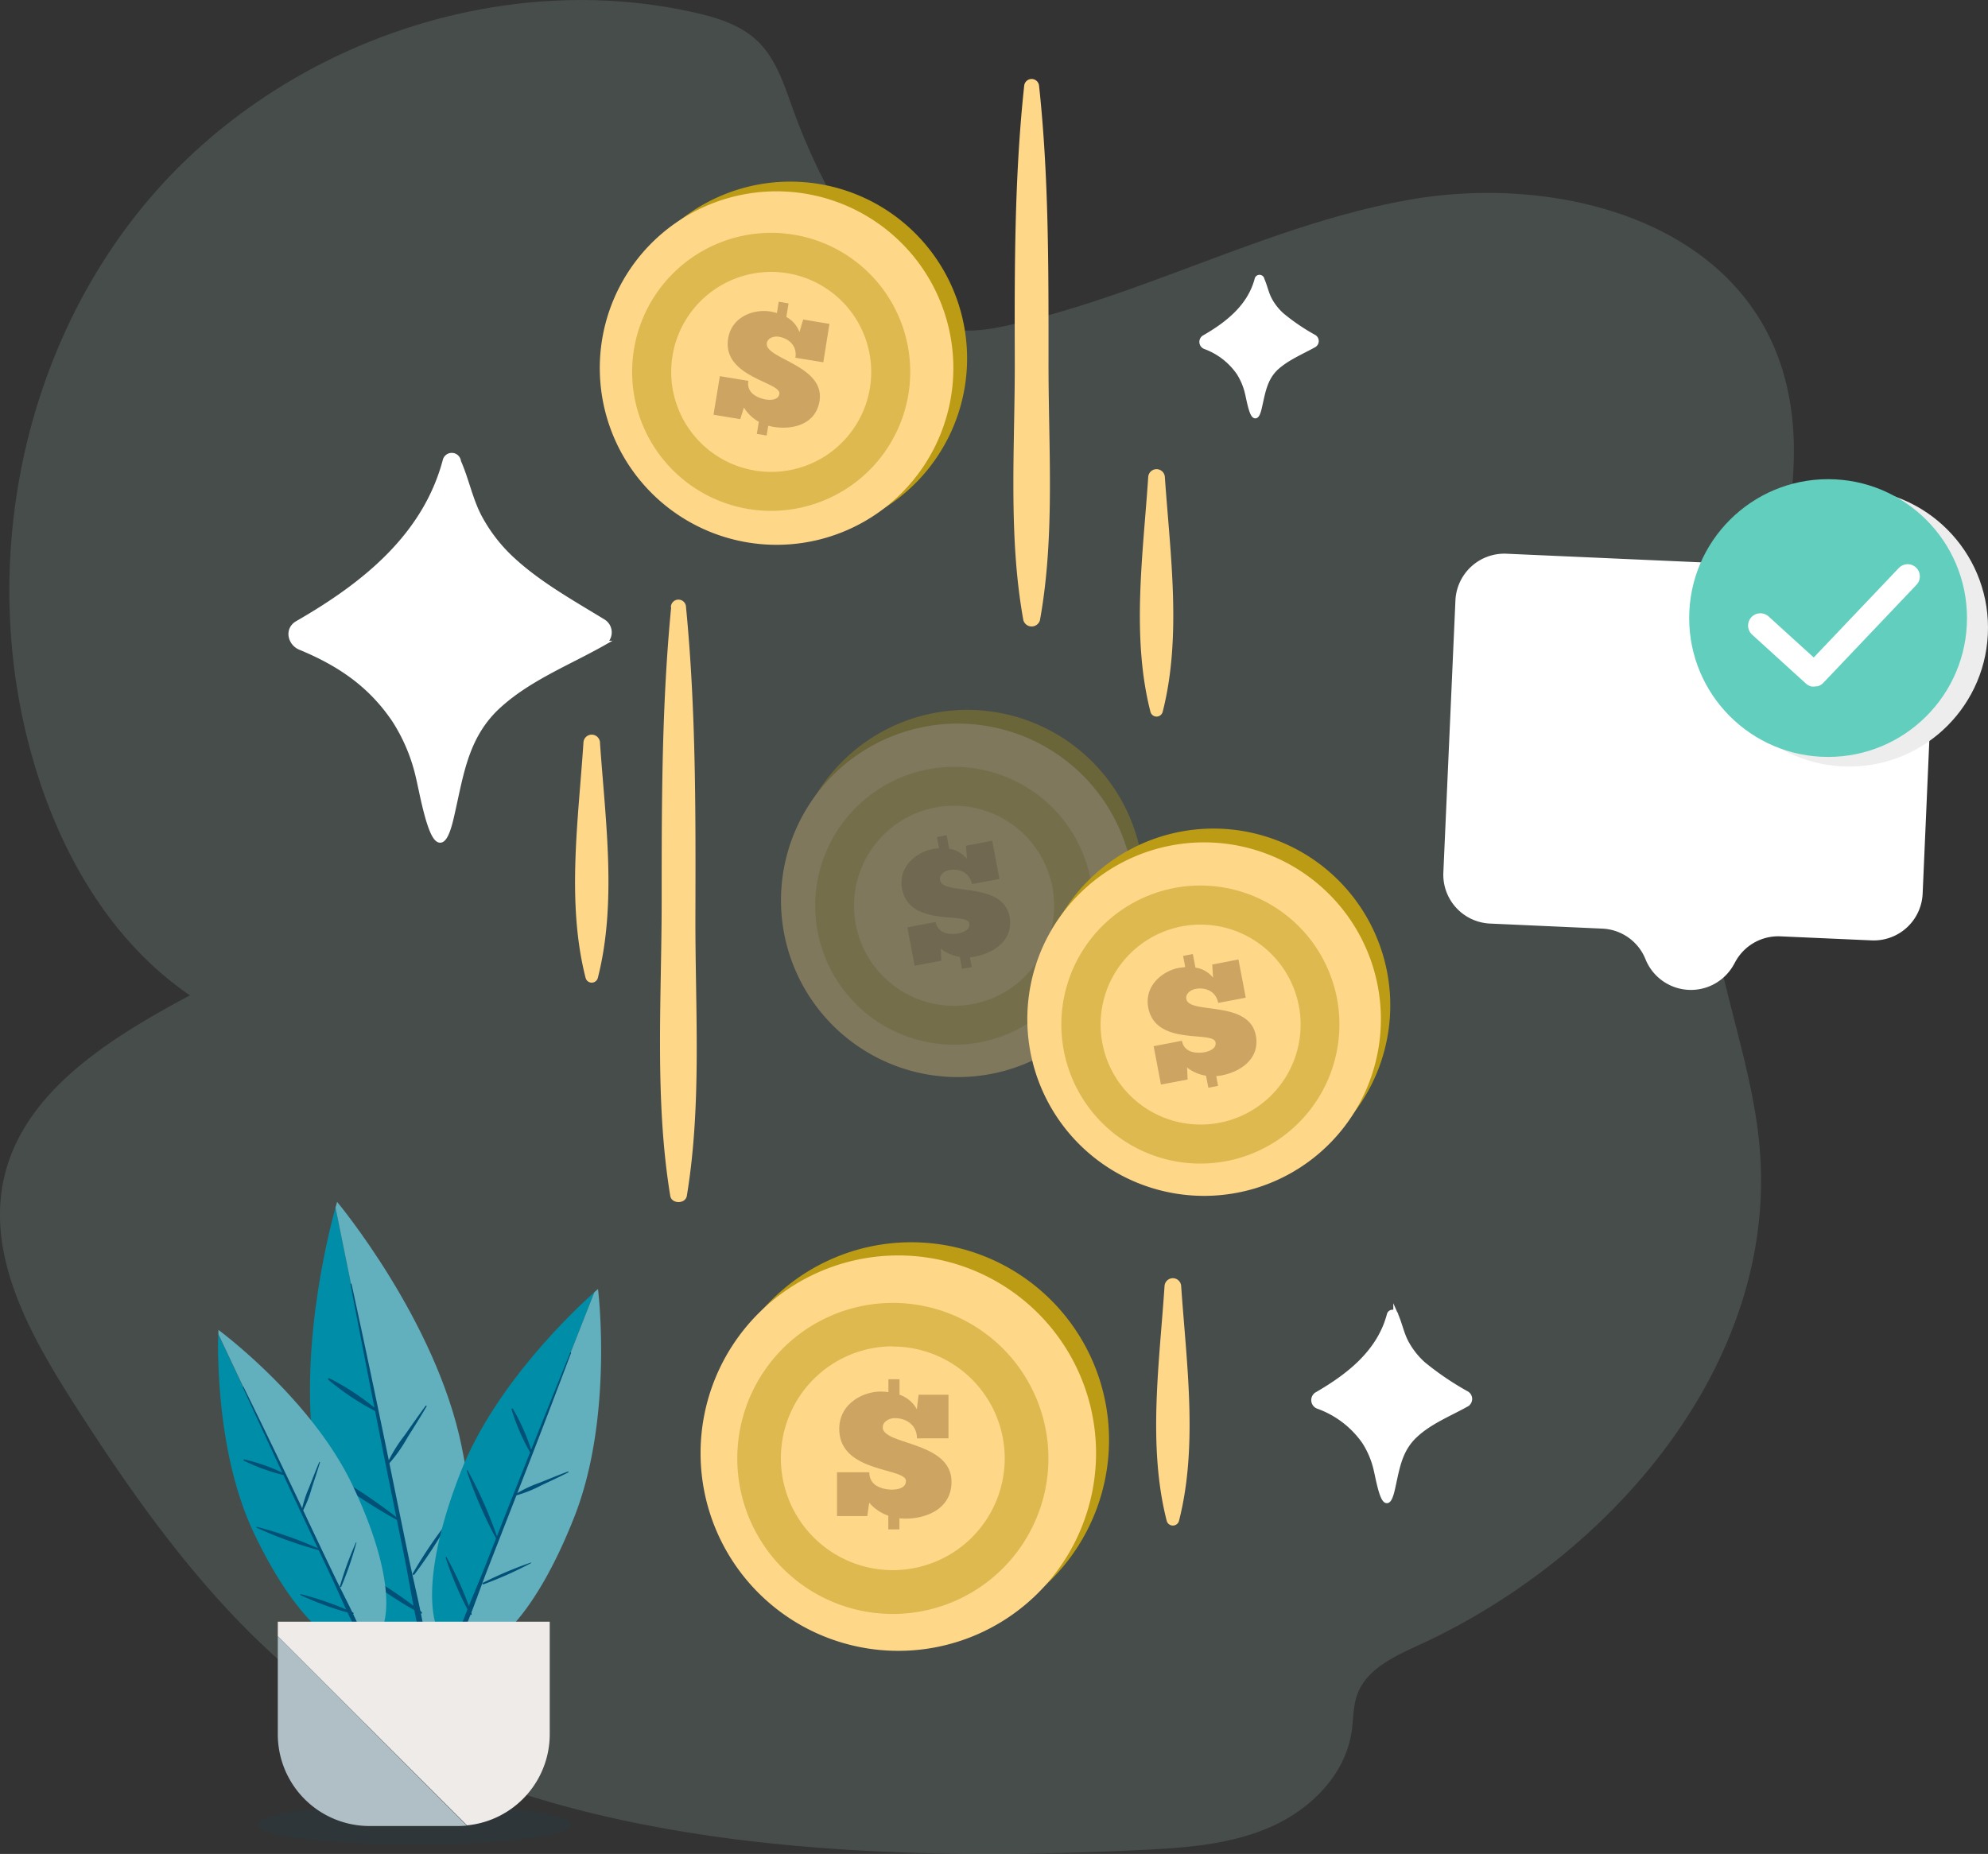 <svg id="Capa_1" data-name="Capa 1" xmlns="http://www.w3.org/2000/svg" viewBox="0 0 393.59 367.13"><rect x="0" y="0" width="393.59" height="367.13" fill="#333333" stroke="none"/><defs><style>.cls-1{fill:#afd8c1;opacity:0.16;}.cls-10,.cls-2{fill:#fff;}.cls-3{fill:#ededed;}.cls-4{fill:#62cebd;}.cls-5{opacity:0.31;}.cls-6{fill:#bc9c15;}.cls-7{fill:#ffd789;}.cls-8{opacity:0.5;}.cls-9{fill:#cda462;}.cls-10{stroke:#fff;stroke-miterlimit:10;}.cls-11,.cls-14{fill:#005077;}.cls-11{opacity:0.1;}.cls-12{fill:#008da7;}.cls-13{fill:#62afbd;}.cls-15{fill:#efebe9;}.cls-16{fill:#b0bec5;}</style></defs><title>pagos-img</title><path class="cls-1" d="M57.82,331c-17.62-15-31.11-34.14-43.55-53.62C5.77,264-2.66,248.7.79,233.3,4.69,216,21.94,205.52,37.6,197.1,22,186.47,12,169.09,6.7,151-4.54,112.85,4,69.12,29.89,39S98.6-6.27,137.39,2.46c4.53,1,9.19,2.44,12.56,5.65,3.72,3.55,5.3,8.71,7.05,13.54a125.86,125.86,0,0,0,18.65,34c2.81,3.65,6,7.28,10.33,8.87,4.48,1.65,9.46.85,14.11-.2,26.87-6.08,51.63-19.9,78.75-24.73s59.87,2.71,71.7,27.59c7.68,16.14,4.57,35.27-.55,52.4s-12.16,34.17-11.91,52.05c.26,19,8.78,37,10.33,56,3.44,42.16-29,80.49-67.46,98.12-4.88,2.24-10.39,4.75-12.23,9.8-.87,2.37-.76,5-1.14,7.46-1.27,8.41-8,15.18-15.79,18.67s-16.43,4.2-24.92,4.62C173.85,368.92,100.56,367.26,57.82,331Z"/><path class="cls-2" d="M373.79,113l-75.53-3.35a9.7,9.7,0,0,0-10.11,9.25l-2.39,53.89A9.69,9.69,0,0,0,295,182.89l22.22,1a9.66,9.66,0,0,1,8.56,6.06h0a9.69,9.69,0,0,0,17.46,1.1l.35-.63a9.68,9.68,0,0,1,8.89-5l18.05.8A9.69,9.69,0,0,0,380.65,177L383,123.1A9.68,9.68,0,0,0,373.79,113Z"/><circle class="cls-3" cx="366.09" cy="124.3" r="27.5"/><circle class="cls-4" cx="361.93" cy="122.39" r="27.5"/><path class="cls-2" d="M379.36,112.4a2.43,2.43,0,0,0-3.44.09L359.09,130.2l-8.93-8.12a2.43,2.43,0,0,0-3.27,3.6l10.69,9.72.19.14a1.77,1.77,0,0,0,.17.12,1.79,1.79,0,0,0,.24.12l.16.08.29.09.14,0a3.42,3.42,0,0,0,.45,0h0a2.61,2.61,0,0,0,.48-.05l.13,0a2.24,2.24,0,0,0,.34-.11.83.83,0,0,0,.16-.09,1.51,1.51,0,0,0,.28-.15c.06,0,.11-.1.16-.14a1.81,1.81,0,0,0,.21-.18l18.47-19.44A2.43,2.43,0,0,0,379.36,112.4Z"/><g class="cls-5"><path class="cls-6" d="M225.86,169a35,35,0,1,1-40.92-27.81A35,35,0,0,1,225.86,169Z"/><path class="cls-7" d="M224,171.72a35,35,0,1,1-40.92-27.81A35,35,0,0,1,224,171.72Z"/><g class="cls-8"><path class="cls-6" d="M194.06,206.4a27.52,27.52,0,1,1,21.88-32.19A27.55,27.55,0,0,1,194.06,206.4Zm-8.87-46.48a19.8,19.8,0,1,0,23.15,15.74A19.81,19.81,0,0,0,185.19,159.92Z"/></g><path class="cls-9" d="M192.42,175.08c-.43-2.24-2.42-3.17-4.53-2.77-.87.17-2,.94-1.77,2,.59,3.1,12.4.1,13.75,7.19.9,4.71-3.19,7.24-6.78,7.92-.36.07-.73.11-1.06.15l.37,1.93-1.94.36-.45-2.38a7.83,7.83,0,0,1-3.75-1.63l.11,2.39-5.28,1-1.45-7.6,5.61-1.07c.48,2.54,3.1,2.47,4.38,2.29,1.05-.2,2.52-.73,2.27-2-.44-2.36-11.84.85-13.31-6.85-.85-4.46,3-7.29,5.95-7.85a9,9,0,0,1,1.37-.17l-.42-2.23,1.93-.37.51,2.68a5.52,5.52,0,0,1,3.5,2l-.18-2.59,5.19-1,1.44,7.57Z"/></g><path class="cls-6" d="M219.57,285.15A39.15,39.15,0,1,1,180.42,246,39.15,39.15,0,0,1,219.57,285.15Z"/><path class="cls-7" d="M217,287.76a39.15,39.15,0,1,1-39.15-39.15A39.15,39.15,0,0,1,217,287.76Z"/><g class="cls-8"><path class="cls-6" d="M176.77,319.61a30.8,30.8,0,1,1,30.8-30.8A30.83,30.83,0,0,1,176.77,319.61Zm0-53a22.16,22.16,0,1,0,22.15,22.16A22.18,22.18,0,0,0,176.77,266.65Z"/></g><path class="cls-9" d="M181.54,284.83c0-2.54-2-4-4.4-4-1,0-2.37.62-2.37,1.82,0,3.54,13.61,2.72,13.61,10.8,0,5.36-5,7.28-9.11,7.28a11.4,11.4,0,0,1-1.2-.07v2.2h-2.2v-2.71a8.86,8.86,0,0,1-3.78-2.58l-.38,2.65h-6v-8.67h6.4c0,2.89,2.88,3.37,4.33,3.44,1.2,0,2.92-.27,2.92-1.72,0-2.68-13.2-1.54-13.2-10.31,0-5.08,4.81-7.39,8.18-7.39a11.54,11.54,0,0,1,1.55.11v-2.55h2.2v3.06a6.17,6.17,0,0,1,3.43,2.89l.35-2.89h5.91v8.63Z"/><path class="cls-6" d="M274.63,192.52A35,35,0,1,1,233.7,164.7,35,35,0,0,1,274.63,192.52Z"/><path class="cls-7" d="M272.77,195.24a35,35,0,1,1-40.92-27.81A35,35,0,0,1,272.77,195.24Z"/><g class="cls-8"><path class="cls-6" d="M242.82,229.93a27.53,27.53,0,1,1,21.88-32.2A27.56,27.56,0,0,1,242.82,229.93ZM234,183.44a19.8,19.8,0,1,0,23.15,15.74A19.83,19.83,0,0,0,234,183.44Z"/></g><path class="cls-9" d="M241.18,198.6c-.42-2.23-2.41-3.17-4.53-2.76-.87.16-2,.94-1.77,2,.59,3.11,12.4.11,13.75,7.2.9,4.71-3.18,7.23-6.77,7.92a10.48,10.48,0,0,1-1.07.14l.37,1.93-1.93.37-.46-2.38a8.12,8.12,0,0,1-3.75-1.63l.11,2.38-5.28,1-1.45-7.6L234,206.1c.48,2.53,3.1,2.47,4.37,2.29,1.06-.2,2.52-.73,2.28-2-.45-2.35-11.84.85-13.31-6.84-.85-4.47,3-7.29,5.94-7.86a12.39,12.39,0,0,1,1.38-.17l-.43-2.23,1.93-.37.52,2.69a5.5,5.5,0,0,1,3.49,2L240,191l5.19-1,1.45,7.57Z"/><path class="cls-6" d="M191,76.67a35,35,0,1,1-28.8-40.23A35,35,0,0,1,191,76.67Z"/><path class="cls-7" d="M188.28,78.59a35,35,0,1,1-28.8-40.23A35,35,0,0,1,188.28,78.59Z"/><g class="cls-8"><path class="cls-6" d="M148.19,100.8a27.53,27.53,0,1,1,31.65-22.66A27.56,27.56,0,0,1,148.19,100.8Zm7.73-46.69a19.8,19.8,0,1,0,16.3,22.77A19.82,19.82,0,0,0,155.92,54.11Z"/></g><path class="cls-9" d="M157.47,70.84c.38-2.25-1.17-3.81-3.29-4.16-.88-.15-2.18.2-2.36,1.26-.52,3.12,11.6,4.38,10.43,11.5-.79,4.73-5.49,5.69-9.1,5.09-.36-.06-.72-.15-1.05-.23l-.32,1.94-1.94-.32.39-2.4a8,8,0,0,1-2.95-2.82L146.56,83l-5.3-.87,1.26-7.64,5.64.93c-.42,2.55,2.05,3.4,3.31,3.67,1.06.17,2.62.18,2.83-1.09.39-2.37-11.41-3.29-10.13-11,.74-4.48,5.32-5.81,8.29-5.32a12,12,0,0,1,1.35.31l.37-2.24,1.94.33-.44,2.69a5.56,5.56,0,0,1,2.6,3l.73-2.5,5.21.87L163,71.74Z"/><path class="cls-7" d="M132.88,120.24C131,139.57,131,158.89,131,178.3s-1.44,39.38,1.7,58.52c.27,1.63,3,1.63,3.28,0,3-18.12,1.65-37,1.7-55.29.05-20.48.13-40.89-1.86-61.29a1.48,1.48,0,0,0-3,0Z"/><path class="cls-7" d="M202.77,17c-1.94,18.07-1.91,36.13-1.86,54.28.05,17-1.35,34.74,1.7,51.55a1.71,1.71,0,0,0,3.28,0c3.05-16.81,1.65-34.51,1.7-51.55,0-18.15.07-36.21-1.87-54.28a1.48,1.48,0,0,0-2.95,0Z"/><path class="cls-7" d="M115.51,147.12c-1,15.15-3.39,31.63.44,46.57a1.25,1.25,0,0,0,2.4,0c3.83-14.94,1.48-31.42.44-46.57a1.64,1.64,0,0,0-3.28,0Z"/><path class="cls-7" d="M227.33,94.43c-1,15.15-3.39,31.64.45,46.57a1.25,1.25,0,0,0,2.4,0c3.83-14.93,1.48-31.42.44-46.57a1.65,1.65,0,0,0-3.29,0Z"/><path class="cls-7" d="M230.56,254.64c-1,15.16-3.39,31.64.44,46.57a1.26,1.26,0,0,0,2.41,0c3.83-14.93,1.47-31.41.44-46.57a1.65,1.65,0,0,0-3.29,0Z"/><path class="cls-10" d="M119.47,123.13c-6-3.68-12.47-7.27-17.68-12A31.78,31.78,0,0,1,95,102.55c-1.9-3.52-2.62-7.5-4.23-11.14a1.33,1.33,0,0,0-2.6-.28c-4,15.15-16.26,24.82-29.27,32.3-2.14,1.23-1.4,4,.58,4.78,7.72,3.2,13.88,7.35,18.62,14.38a35.31,35.31,0,0,1,4.79,11.55c.88,3.61,3.59,19.9,6.42,7.88,1.91-8.09,2.66-15.78,9-21.87,6-5.68,14-8.78,21.06-12.77A2.49,2.49,0,0,0,119.47,123.13Z"/><path class="cls-10" d="M290.41,276a57.45,57.45,0,0,1-8.67-5.88,15.84,15.84,0,0,1-3.31-4.2c-.94-1.73-1.29-3.68-2.08-5.47a.65.65,0,0,0-1.27-.13c-1.94,7.42-8,12.16-14.35,15.83a1.3,1.3,0,0,0,.28,2.35,19,19,0,0,1,9.13,7,17.43,17.43,0,0,1,2.35,5.67c.43,1.77,1.76,9.76,3.15,3.86.93-4,1.3-7.73,4.44-10.72,2.92-2.79,6.85-4.31,10.32-6.26A1.22,1.22,0,0,0,290.41,276Z"/><path class="cls-10" d="M260.16,66.77a41.14,41.14,0,0,1-6.36-4.32,11.37,11.37,0,0,1-2.44-3.08c-.68-1.27-.94-2.71-1.52-4a.48.48,0,0,0-.94-.1c-1.42,5.46-5.85,8.94-10.54,11.63a1,1,0,0,0,.21,1.73,14,14,0,0,1,6.71,5.17A13,13,0,0,1,247,77.94c.32,1.3,1.29,7.17,2.31,2.84.69-2.92,1-5.68,3.26-7.88,2.15-2,5-3.16,7.58-4.59A.9.9,0,0,0,260.16,66.77Z"/><ellipse class="cls-11" cx="82.02" cy="361.35" rx="31.05" ry="3.97"/><path class="cls-12" d="M62.93,292.22c5,24.44,13.92,37.33,21.66,36.4L66.42,239.14C64.88,244.71,58.44,270.11,62.93,292.22Z"/><path class="cls-13" d="M66.74,238s-.12.4-.32,1.13l18.17,89.48.54-.07C93,327,96.48,311.44,91.4,286.44S66.74,238,66.74,238Z"/><path class="cls-14" d="M80.91,308.39q-1.86-9-3.7-18.06-3.69-18.06-7.61-36.08a.11.11,0,0,0-.21.05q2.33,12.22,4.74,24.45a49.48,49.48,0,0,0-8.94-5.82c-.16-.08-.33.18-.19.3a51.21,51.21,0,0,0,9.26,6.19c.73,3.69,1.45,7.38,2.19,11.06q1.83,9,3.65,18.07c1.2,6,2.06,12.18,3.74,18.05a.34.34,0,0,0,.66-.13C83.76,320.41,82.14,314.37,80.91,308.39Z"/><path class="cls-14" d="M79.08,300.91a104.21,104.21,0,0,0-14.94-9.85.12.12,0,0,0-.12.2,103.83,103.83,0,0,0,14.89,9.91A.16.16,0,0,0,79.08,300.91Z"/><path class="cls-14" d="M84.28,278.37c-1.42,1.91-2.77,3.87-4.14,5.82a30,30,0,0,0-3.4,5.46.18.18,0,0,0,.28.19,30.19,30.19,0,0,0,3.7-5.26c1.26-2,2.54-4,3.74-6.09A.11.11,0,0,0,84.28,278.37Z"/><path class="cls-14" d="M88.64,301.32a91.49,91.49,0,0,0-6.91,10.25.19.19,0,0,0,.32.21,91,91,0,0,0,6.74-10.36A.09.09,0,0,0,88.64,301.32Z"/><path class="cls-14" d="M83.45,319.2a81.2,81.2,0,0,0-12.28-8.06.13.13,0,0,0-.14.21,80.73,80.73,0,0,0,12.21,8.17A.19.19,0,0,0,83.45,319.2Z"/><path class="cls-12" d="M91.23,291.44c-7.58,19.34-7.14,32.4-1.31,35.25l27.75-70.8C114.07,259.09,98.08,274,91.23,291.44Z"/><path class="cls-13" d="M118.4,255.26l-.73.63-27.75,70.8a3.75,3.75,0,0,0,.41.19c6.22,2.44,15.67-6.83,23.42-26.61S118.4,255.26,118.4,255.26Z"/><path class="cls-14" d="M96.49,310.88q2.78-7.15,5.58-14.31,5.59-14.29,11-28.67c0-.1-.12-.17-.17-.06q-3.9,9.6-7.74,19.24a41.28,41.28,0,0,0-3.62-8.11c-.08-.12-.31,0-.27.12a42.51,42.51,0,0,0,3.68,8.52q-1.74,4.36-3.47,8.73-2.81,7.14-5.62,14.28c-1.87,4.74-4.07,9.45-5.54,14.32a.28.28,0,0,0,.52.21C93.05,320.57,94.65,315.62,96.49,310.88Z"/><path class="cls-14" d="M98.59,304.82a85.78,85.78,0,0,0-6-13.64.1.1,0,0,0-.18.08,86.16,86.16,0,0,0,5.94,13.66A.13.13,0,1,0,98.59,304.82Z"/><path class="cls-14" d="M112.42,291.41c-1.86.69-3.69,1.45-5.53,2.19a24.94,24.94,0,0,0-4.84,2.29.14.14,0,0,0,.11.25,25.08,25.08,0,0,0,5-2c1.79-.84,3.59-1.67,5.36-2.57A.09.09,0,0,0,112.42,291.41Z"/><path class="cls-14" d="M105.09,309.43a78.31,78.31,0,0,0-9.47,4,.16.16,0,0,0,.13.3,75.91,75.91,0,0,0,9.4-4.2A.08.08,0,0,0,105.09,309.43Z"/><path class="cls-14" d="M93.38,319.58a67.55,67.55,0,0,0-4.95-11.18.1.1,0,0,0-.19.08,68.09,68.09,0,0,0,4.85,11.23A.16.16,0,0,0,93.38,319.58Z"/><path class="cls-12" d="M50.18,303.41C58.16,320.27,67,328,72.43,326L43.2,264.22C43.08,268.54,43,288.15,50.18,303.41Z"/><path class="cls-13" d="M43.24,263.35s0,.3,0,.87L72.43,326a3,3,0,0,0,.38-.15c5.42-2.57,5.18-14.46-3-31.71S43.24,263.35,43.24,263.35Z"/><path class="cls-14" d="M66.13,311.93q-3-6.23-5.92-12.45-5.91-12.47-12-24.85c0-.09-.19,0-.14.07q3.87,8.48,7.82,16.92A36.67,36.67,0,0,0,48.36,289c-.13,0-.2.19-.08.25a38.34,38.34,0,0,0,7.83,2.84q1.78,3.82,3.58,7.64,2.94,6.24,5.88,12.48c1.94,4.13,3.68,8.48,6,12.44a.26.26,0,0,0,.46-.22C70.36,320.15,68.1,316.06,66.13,311.93Z"/><path class="cls-14" d="M63.46,306.83a77.51,77.51,0,0,0-12.61-4.48.09.09,0,0,0-.06.16,78.14,78.14,0,0,0,12.59,4.54A.12.12,0,0,0,63.46,306.83Z"/><path class="cls-14" d="M63.21,289.53c-.7,1.63-1.33,3.3-2,5a22.66,22.66,0,0,0-1.48,4.58.12.12,0,0,0,.23.08,22.76,22.76,0,0,0,1.75-4.48c.55-1.69,1.13-3.38,1.63-5.09A.08.08,0,0,0,63.21,289.53Z"/><path class="cls-14" d="M70.48,305.42a68.82,68.82,0,0,0-3.18,8.68.14.14,0,0,0,.27.1,68.42,68.42,0,0,0,3-8.74A.07.07,0,0,0,70.48,305.42Z"/><path class="cls-14" d="M69.91,319.33a61,61,0,0,0-10.36-3.65.1.1,0,0,0-.07.18,61.38,61.38,0,0,0,10.34,3.74A.14.14,0,0,0,69.91,319.33Z"/><path class="cls-15" d="M108.84,343.44v-22.3H55V324l37.46,37.47A18.15,18.15,0,0,0,108.84,343.44Z"/><path class="cls-16" d="M55,324v19.4A18.16,18.16,0,0,0,73.13,361.6H90.68a16.8,16.8,0,0,0,1.75-.09Z"/></svg>
